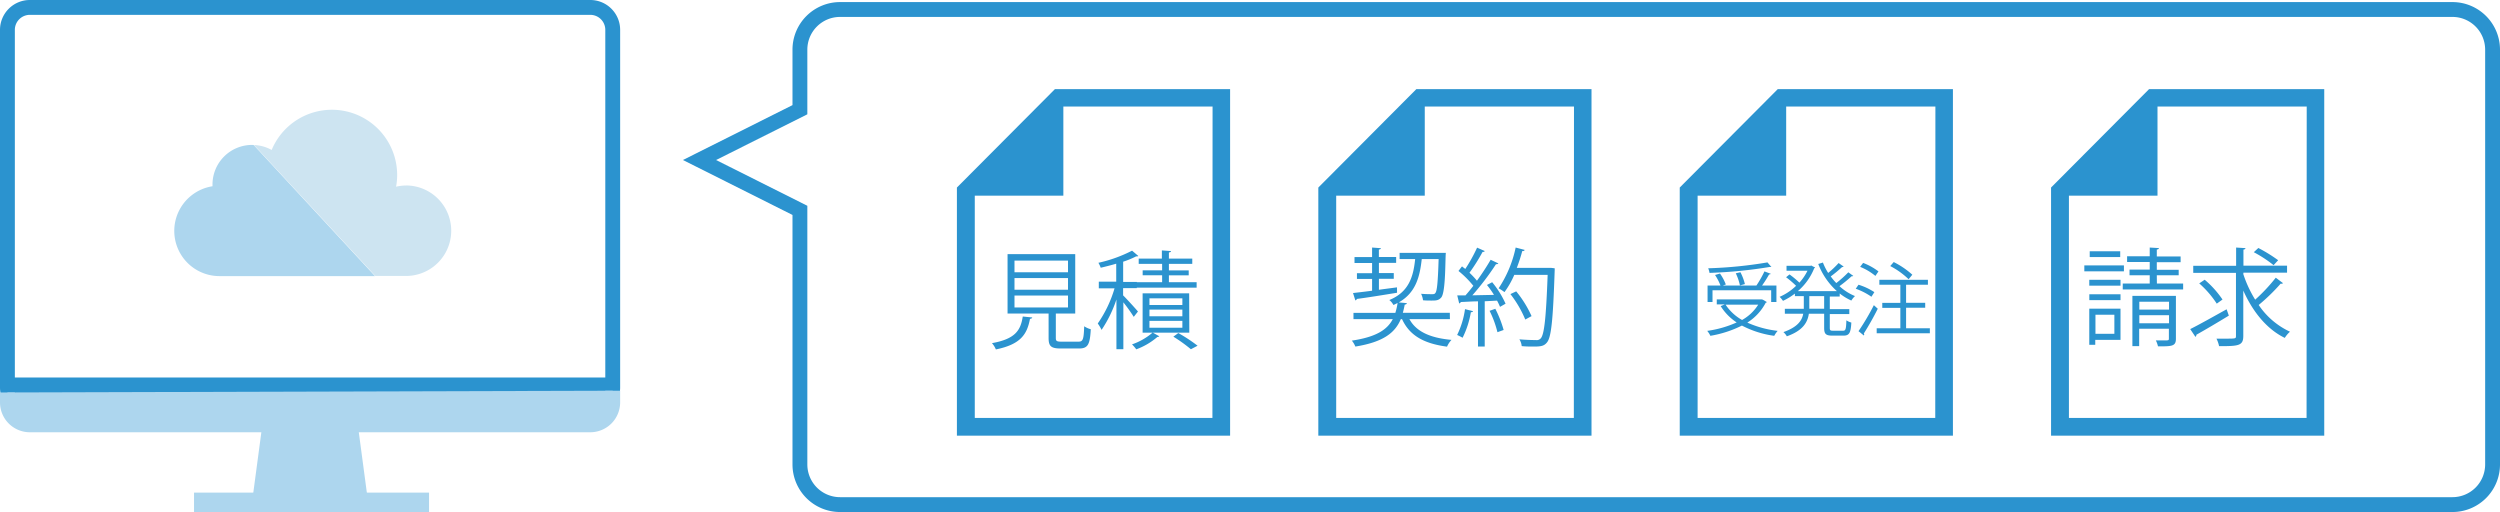 <svg xmlns="http://www.w3.org/2000/svg" viewBox="0 0 504.96 103.5"><defs><style>.cls-1,.cls-2{fill:none;stroke:#2b93cf;}.cls-1,.cls-2,.cls-4,.cls-5{stroke-miterlimit:10;}.cls-1,.cls-4{stroke-width:4px;}.cls-2,.cls-5{stroke-width:3px;}.cls-3,.cls-4,.cls-5{fill:#add6ee;}.cls-4,.cls-5{stroke:#add6ee;}.cls-6{fill:#2b93cf;}.cls-7{fill:#cde4f1;}</style></defs><title>top_pf-merit-01</title><g id="レイヤー_2" data-name="レイヤー 2"><g id="レイヤー_1-2" data-name="レイヤー 1"><g id="レイヤー_2-2" data-name="レイヤー 2"><g id="レイヤー_1-2-2" data-name="レイヤー 1-2-2"><line class="cls-1" x1="1.13" y1="78.25" x2="124.13" y2="78.25"/><path class="cls-2" d="M119.22,82.81H6A4.53,4.53,0,0,1,1.5,78.27V6A4.53,4.53,0,0,1,6,1.5H119.22A4.53,4.53,0,0,1,123.76,6V78.27A4.54,4.54,0,0,1,119.22,82.81Z"/><polygon class="cls-3" points="74.13 99.75 51.13 99.75 53.13 84.75 72.13 84.75 74.13 99.75"/><line class="cls-4" x1="86.66" y1="101.5" x2="39.19" y2="101.5"/></g></g><path class="cls-5" d="M123.76,78.92v2.35a4.54,4.54,0,0,1-4.54,4.54H6A4.53,4.53,0,0,1,1.5,81.27v-2"/><path class="cls-2" d="M495.35,1.92H169.68A8.11,8.11,0,0,0,161.57,10V22.16L141.29,32.32l20.28,10.17V93.81a8.11,8.11,0,0,0,8.11,8.11H495.35a8.11,8.11,0,0,0,8.11-8.11V10A8.11,8.11,0,0,0,495.35,1.92Z"/><path class="cls-6" d="M213.08,18l-19.8,19.88V88h55.18V18Zm31.81,66.41h-48V39.52h17.89v-18h30.14Z"/><path class="cls-6" d="M208.49,64.12c0,.15-.19.26-.45.28-.58,3.07-1.82,5.15-6.89,6.18a4.53,4.53,0,0,0-.79-1.27c4.63-.83,5.79-2.51,6.22-5.38Zm4.77,4.14c0,.62.17.75,1.16.75h3.41c.9,0,1.07-.41,1.16-3.11a4.32,4.32,0,0,0,1.33.6c-.17,3.11-.58,3.89-2.39,3.89h-3.64c-2,0-2.49-.45-2.49-2.13V63.33h-8.29v-12h13.67v12h-3.92Zm-8.35-15.62V55h10.81V52.64Zm0,3.52v2.36h10.81V56.16Zm0,3.54v2.4h10.81V59.7Z"/><path class="cls-6" d="M226.85,59.66c.68.66,2.55,2.72,3,3.26L229,64a35.26,35.26,0,0,0-2.1-2.94v9.47h-1.4V60.49a25.11,25.11,0,0,1-3,6.14,8.62,8.62,0,0,0-.77-1.29,24.43,24.43,0,0,0,3.39-7.1h-3.18V56.89h3.52V53.26c-1,.3-2.12.58-3.13.82a6.05,6.05,0,0,0-.47-1,28.15,28.15,0,0,0,6.8-2.45l1.26,1.07a.46.46,0,0,1-.42.07,17,17,0,0,1-2.64,1.09v4.08h2.76V57h5.11v-1.4h-3.93v-1h3.93V53.3H230V52.23h4.68V50.58l1.85.13c0,.15-.15.26-.43.28v1.24h4.72V53.3h-4.72v1.31h4v1h-4V57h5.6v1.11H229.61v.09h-2.76Zm13.37,7.53h-7.37l1.31.73a.6.6,0,0,1-.4.15,13.86,13.86,0,0,1-4.25,2.49,8,8,0,0,0-.86-1,12.87,12.87,0,0,0,4.14-2.36h-2V59.25h9.4Zm-8.05-6.93v1.35h6.65V60.26Zm0,2.27v1.35h6.65V62.53Zm0,2.28V66.2h6.65V64.81Zm8.37,5.73A30.07,30.07,0,0,0,237,68l1-.73a32,32,0,0,1,3.89,2.56Z"/><path class="cls-6" d="M286.08,18l-19.8,19.88V88h55.18V18Zm31.81,66.41h-48V39.52h17.89v-18h30.14Z"/><path class="cls-6" d="M292.86,64.46h-8.18c1.39,2.55,4.23,3.8,8.5,4.19a4.71,4.71,0,0,0-.9,1.37c-4.66-.62-7.56-2.23-9.09-5.56h-.25c-1.14,2.71-3.46,4.62-9.18,5.54a4.58,4.58,0,0,0-.71-1.2c4.9-.73,7.14-2.19,8.27-4.34h-7.94V63.19h8.46a13.43,13.43,0,0,0,.45-2,8.2,8.2,0,0,1-.84.41,3.21,3.21,0,0,0-.83-1c3.9-1.59,4.85-4.62,5.22-8.27H282.7V51.07h8.57l.77,0c-.15,1.07,0,7.88-.92,9-.54.64-1.12.64-2,.64-.49,0-1.09,0-1.69-.06a4.39,4.39,0,0,0-.39-1.31c.95.08,1.85.08,2.19.08s.52,0,.69-.24c.34-.42.51-2.12.66-6.85h-3.41c-.39,3.57-1.2,6.79-4.64,8.75l1.63.15c0,.15-.17.28-.43.3-.11.58-.23,1.11-.38,1.65h9.49Zm-10.68-5.33c-3,.49-6.16,1-8.12,1.25a.4.4,0,0,1-.3.3l-.47-1.49c1-.12,2.38-.27,3.85-.47V56.34h-3.06V55.18h3.06V53.12h-3.55V51.93h3.55V50l1.78.13c0,.13-.13.24-.41.28v1.5H282v1.19h-3.48v2.06h3v1.16h-3v2.21c1.18-.17,2.43-.32,3.65-.49Z"/><path class="cls-6" d="M297.52,62.85c0,.13-.17.21-.43.21a18.08,18.08,0,0,1-1.67,5.16,11.28,11.28,0,0,0-1.1-.56,17.32,17.32,0,0,0,1.59-5.22Zm2.39-12.14a.46.46,0,0,1-.45.17,37.68,37.68,0,0,1-2.65,4.21,17.86,17.86,0,0,1,1.51,1.61,50.2,50.2,0,0,0,2.77-4.23l1.55.73c-.07.13-.24.17-.48.17a54.26,54.26,0,0,1-4.77,6.28l4.37-.09a18.39,18.39,0,0,0-1.42-2c.6-.32.84-.43,1.05-.56a18.91,18.91,0,0,1,2.71,4.34l-1.12.64a12.41,12.41,0,0,0-.6-1.26l-2.49.13V70h-1.36V60.87c-1.33,0-2.53.11-3.48.13a.36.36,0,0,1-.32.28l-.39-1.61H296c.51-.58,1.05-1.23,1.59-1.94a19.87,19.87,0,0,0-3-3l.71-.93c.21.18.43.35.67.52a32.78,32.78,0,0,0,2.38-4.3Zm2.55,16.39a20.54,20.54,0,0,0-1.59-4.32l1.16-.41a22.83,22.83,0,0,1,1.68,4.28Zm10.79-13,.77.09a4.07,4.07,0,0,1,0,.47c-.34,10.08-.69,13.45-1.55,14.5-.58.71-1.16.84-2.64.84-.73,0-1.61,0-2.47-.09a3.08,3.08,0,0,0-.47-1.37c1.48.13,2.83.15,3.37.15a1.06,1.06,0,0,0,.94-.34c.71-.76,1.08-4.09,1.4-12.83h-6.74A17.69,17.69,0,0,1,303.88,59a10,10,0,0,0-1.18-.77A23.56,23.56,0,0,0,306.14,50l1.8.47c0,.2-.23.26-.47.24a31.88,31.88,0,0,1-1.1,3.39h6.56Zm-7,4.75a22,22,0,0,1,3.1,5l-1.27.69a22.2,22.2,0,0,0-3-5.14Z"/><path class="cls-6" d="M359.08,18l-19.8,19.88V88h55.18V18Zm31.81,66.41h-48V39.52h17.89v-18h30.14Z"/><path class="cls-6" d="M356.06,60.53l.8.47c0,.08-.12.12-.22.16a10.5,10.5,0,0,1-3.71,4,20.76,20.76,0,0,0,6.13,1.67,5,5,0,0,0-.69,1,19.73,19.73,0,0,1-6.53-2.07,22.58,22.58,0,0,1-6.37,2.07,4.66,4.66,0,0,0-.64-1,21.76,21.76,0,0,0,5.95-1.7,10.81,10.81,0,0,1-3.23-3.3l.85-.35h-1.64v-1h9.1Zm-10.16-1.9V61h-1V57.67h2.61a10.83,10.83,0,0,0-1.1-2.13l1-.29a10,10,0,0,1,1.18,2.21l-.61.21h6.79a22.21,22.21,0,0,0,1.62-2.85l1.28.48a.37.37,0,0,1-.34.13,24,24,0,0,1-1.42,2.24h2.9V61h-1.06V58.63Zm11.89-4.71a.29.29,0,0,1-.17,0l-.16,0a93,93,0,0,1-12.17,1.2,3.91,3.91,0,0,0-.26-.93A86.58,86.58,0,0,0,357,53Zm-9.25,7.62a9.66,9.66,0,0,0,3.33,3.09,9.06,9.06,0,0,0,3.26-3.09Zm3-6.55a10.38,10.38,0,0,1,.9,2.39l-1,.27a10.81,10.81,0,0,0-.84-2.45Z"/><path class="cls-6" d="M372.39,53.84a.35.35,0,0,1-.32.1,27.15,27.15,0,0,1-2.29,1.89,11,11,0,0,0,1.12,1.34A21.76,21.76,0,0,0,373.33,55l1,.72a.39.39,0,0,1-.34.08,26.59,26.59,0,0,1-2.45,2,10.41,10.41,0,0,0,3.14,2,4.34,4.34,0,0,0-.74.91,11.19,11.19,0,0,1-2.35-1.43v.61h-2v2.55h3.94v1h-3.94v2.77c0,.51.1.59.68.59h2c.53,0,.61-.32.67-2.1a3.23,3.23,0,0,0,1,.45c-.11,2.06-.4,2.64-1.57,2.64H370.1c-1.32,0-1.65-.34-1.65-1.58V63.37h-3.09c-.26,1.77-1.23,3.42-4.45,4.56a3.11,3.11,0,0,0-.69-.85c2.83-1,3.76-2.31,4-3.71h-3.71v-1h3.83V59.81h-1.8V59.3a13,13,0,0,1-2.41,1.47,4,4,0,0,0-.68-.81,11.18,11.18,0,0,0,3.33-2.23A18.73,18.73,0,0,0,360.76,56l.69-.57a17.67,17.67,0,0,1,2,1.66,10.48,10.48,0,0,0,1.63-2.4h-4.23v-1h4.82l.19-.06a5,5,0,0,0,.76.38.32.32,0,0,1-.18.18,11.85,11.85,0,0,1-3.3,4.61h7.88a14.1,14.1,0,0,1-3.76-5.48l.94-.29a11.81,11.81,0,0,0,1.06,2.1,18.53,18.53,0,0,0,2.11-2Zm-3.94,8.52V59.81h-3v2.55Z"/><path class="cls-6" d="M375.39,57.51a12.37,12.37,0,0,1,3.2,1.5l-.59.93a13.56,13.56,0,0,0-3.17-1.62Zm0,9.38a48.07,48.07,0,0,0,3.1-5.25l.79.72a56.58,56.58,0,0,1-2.82,5,.4.4,0,0,1,.08.21.26.26,0,0,1-.08.19Zm.93-13.79a12.39,12.39,0,0,1,3.1,1.72l-.62.91a11.67,11.67,0,0,0-3.08-1.83ZM385,66.31h4.8v1H379.06v-1h4.78V62.18h-3.65v-1h3.65V57.51H379.6v-1h9.81v1H385v3.65h3.86v1H385Zm-2.5-13.38a16.75,16.75,0,0,1,3.76,2.56l-.75.91a15.91,15.91,0,0,0-3.71-2.66Z"/><path class="cls-6" d="M434.08,18l-19.8,19.88V88h55.18V18Zm31.81,66.41h-48V39.52h17.89v-18h30.14Z"/><path class="cls-6" d="M429,53.61v1.2h-8v-1.2Zm-.69,8.74v6.3h-5.1v1H422V62.35Zm0-5.83V57.7H422V56.52Zm-6.3,4.1V59.44h6.3v1.18Zm6.24-9.87v1.18h-6.16V50.75Zm-1.18,12.82h-3.82v3.86h3.82Zm8.59-6.3h5.3v1.2H428.76v-1.2h5.45V55.6h-4.08V54.46h4.08V52.92h-4.57V51.76h4.57V50l1.86.11c0,.15-.15.26-.43.3v1.39h4.81v1.16h-4.81v1.54h4.42V55.6h-4.42Zm3.84,2.49v8.68c0,1.52-.84,1.52-3.62,1.52a5.39,5.39,0,0,0-.43-1.2c.62,0,1.2,0,1.63,0,.9,0,1,0,1-.36v-2h-6v3.52h-1.37V59.76Zm-1.39,1.18h-6v1.6h6Zm-6,4.35h6V63.66h-6Z"/><path class="cls-6" d="M442.39,66.47c1.85-.92,4.7-2.53,7.35-4l.45,1.28c-2.35,1.44-4.9,2.94-6.55,3.86a.52.52,0,0,1-.2.43Zm10.72-11.11a23.9,23.9,0,0,0,2.4,5.17,35,35,0,0,0,4.16-4.44l1.46,1.1a.46.46,0,0,1-.47.1,38.76,38.76,0,0,1-4.44,4.31A15.44,15.44,0,0,0,462.54,67a5.57,5.57,0,0,0-1.05,1.25c-3.66-1.78-6.49-5.32-8.38-9.56v9.15c0,2-.94,2.08-4.89,2.08a6.12,6.12,0,0,0-.53-1.52c.64,0,1.26,0,1.82,0,2.12,0,2.12,0,2.12-.58V55.11H443V53.69h8.66V50l1.89.12c0,.15-.13.26-.41.3v3.24h8.81v1.42h-8.81Zm-7.8,1.14a19.66,19.66,0,0,1,3.6,4l-1.16.83a20,20,0,0,0-3.54-4.09Zm10.84-6.41a30.75,30.75,0,0,1,4,2.47l-.92,1a25.55,25.55,0,0,0-4-2.62Z"/><path class="cls-7" d="M82,37.47a9.2,9.2,0,0,0-2,.24,12.89,12.89,0,0,0,.22-2.34,13.18,13.18,0,0,0-25.35-5.08,7.93,7.93,0,0,0-3.56-1l24.5,26.45H82a9.14,9.14,0,0,0,0-18.28Z"/><path class="cls-3" d="M50.92,29.27a8,8,0,0,0-8,8c0,.12,0,.23,0,.35a9.13,9.13,0,0,0,1.48,18.15H75.75L51.25,29.3C51.14,29.29,51,29.27,50.92,29.27Z"/></g></g></svg>